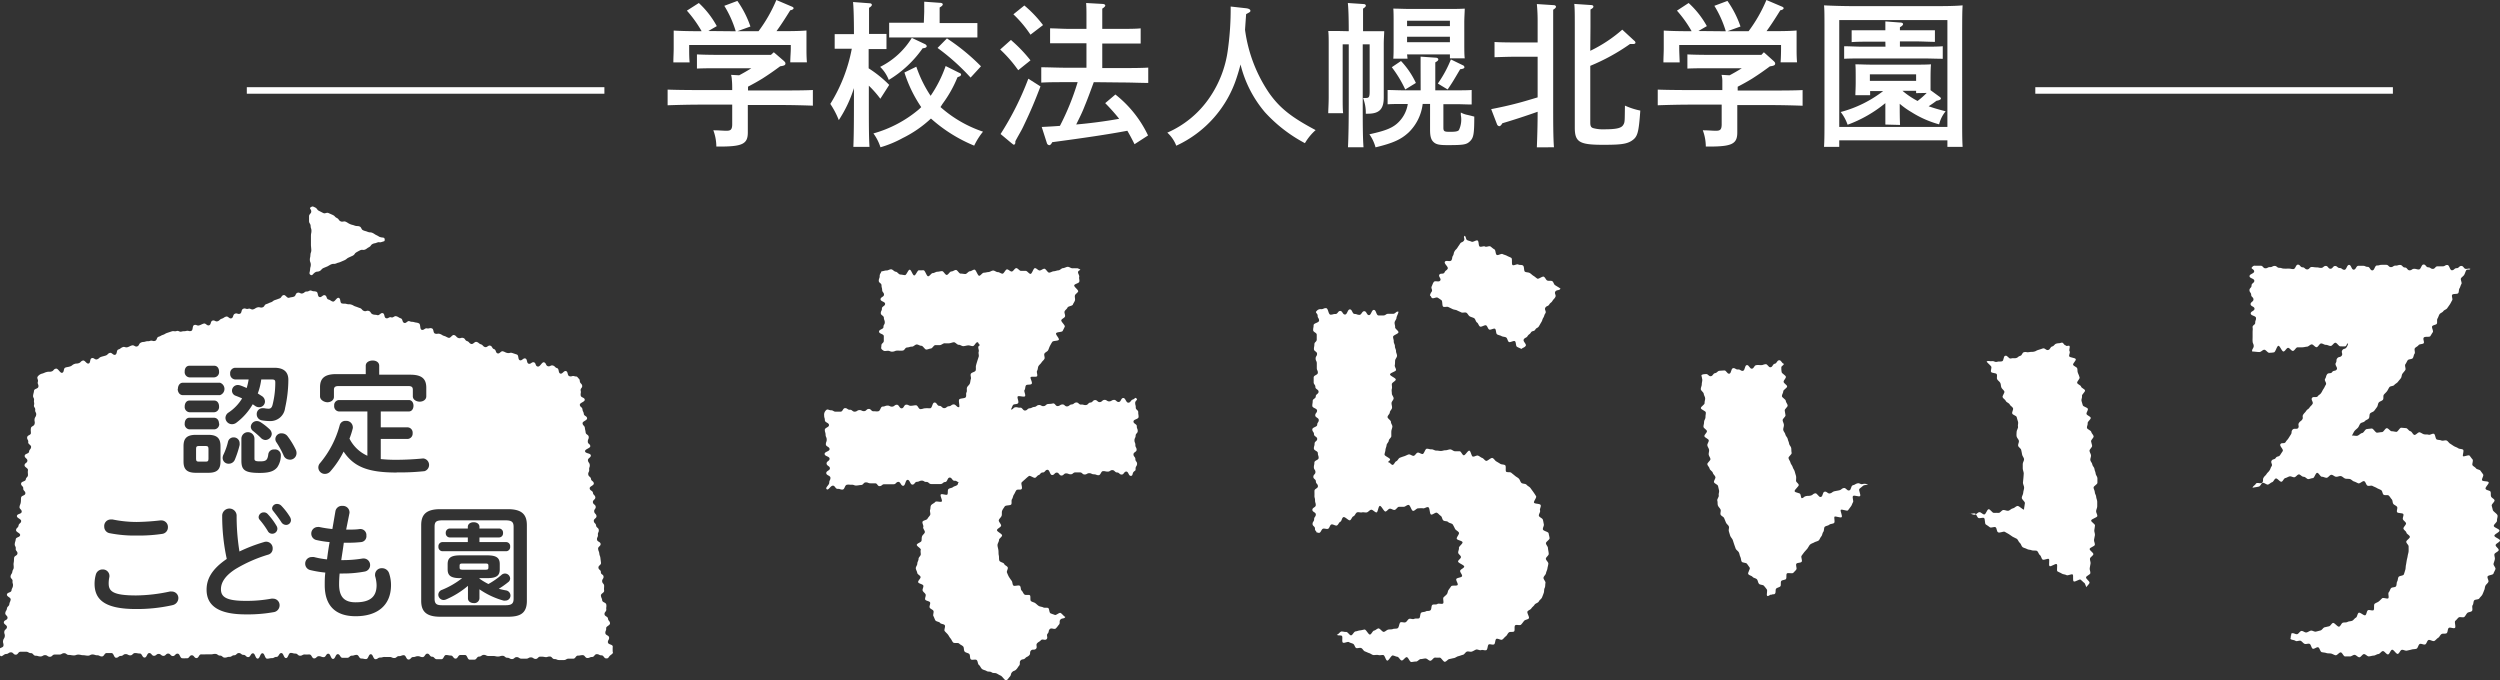 <svg xmlns="http://www.w3.org/2000/svg" viewBox="0 0 382.78 104.17"><rect x="0" y="0" width="382.78" height="104.17" fill="#333333" stroke="none"/><g fill="#fff"><path class="cls-1" d="M118.48,8,120,9.31c.19.17.26.29.26.39,0,.26-.14.36-.81.45-.87.65-1.76,1.27-2.67,1.85-.74.46-1.49.87-2.25,1.27v.58h5.16c1.51,0,3.55,0,4.77-.07v2.4c-1.27-.05-3.31-.1-4.77-.1h-5.19V17.4c0,.43,0,1,0,1.83,0,.48,0,.84,0,1.05,0,1.75-.81,2.16-4.29,2.16h-.53a7.23,7.23,0,0,0-.46-2.49c.92,0,1.4.07,2,.07s.89-.12.89-1v-3H107c-1.32,0-3.48.05-4.78.1v-2.4c1.25.05,3.41.07,4.78.07h5.11c0-.51,0-1-.05-1.51a3.87,3.87,0,0,0-.12-.82l1.23.07c.62-.33,1.25-.69,1.87-1.08h-5c-1,0-2.42,0-3.33.05V8.33c.91.05,2.32.07,3.33.07h8Zm-5.83-3.21A16.22,16.22,0,0,0,110.9.89l2-.75a15.36,15.36,0,0,1,2,3.92l-2,.72h3.24A22.5,22.5,0,0,0,118.87,0l2.35,1c.19.07.29.17.29.26s-.15.27-.51.31c-1,1.61-1.53,2.4-2.11,3.2h.51c1.17,0,3,0,4.08-.1,0,.86,0,1.32,0,1.82v.94c0,.6,0,1.32.07,2.11H121c0-.69.08-1.56.08-2.11V6.89H105.52v.55c0,.55,0,1.42.07,2.11H103.1c0-.79.05-1.51.05-2.11V6.5c0-.5,0-.93,0-1.82,1.06.07,2.69.1,4.28.1a18.42,18.42,0,0,0-2.26-3.15L107,.46A13.76,13.76,0,0,1,109.75,4l-1.3.75Z"/><path class="cls-1" d="M133,10.46A17.93,17.93,0,0,1,136.15,13l-1.36,2.12a16,16,0,0,0-1.76-2v2.37c0,3.15,0,5.48.1,7h-2.47c.07-1.56.09-3.91.09-7V13.49a19.67,19.67,0,0,1-2.32,4.9,12.75,12.75,0,0,0-1.3-2.48,24.58,24.58,0,0,0,3.29-8.45h-.72c-.63,0-1.39,0-1.9,0V5.23c.53,0,1.39,0,1.9,0h1.05c0-2.66-.07-4.32-.14-4.92l2.52.19c.22,0,.36.1.36.24s-.12.27-.43.46c0,.69,0,.81,0,4h.77c.51,0,1.37,0,1.9,0V7.51c-.51,0-1.25,0-1.9,0H133Zm11,5.93a18.81,18.81,0,0,0,6.51,3.77,10.48,10.48,0,0,0-1.35,2.14,23.11,23.11,0,0,1-6.62-4.15,17.85,17.85,0,0,1-4.35,3,16.66,16.66,0,0,1-3.38,1.4,7.32,7.32,0,0,0-1.08-2.12,18.48,18.48,0,0,0,6.86-3.6c.17-.14.31-.28.46-.43a20.27,20.27,0,0,1-2.57-5.3l1.82-.89a19.15,19.15,0,0,0,2.19,4.46,19.23,19.23,0,0,0,2.3-4.56l2,1c.32.15.36.17.36.29a.33.33,0,0,1-.21.29l-.34.14a18.37,18.37,0,0,1-2.28,4.06ZM141.51,6.7c.24.09.38.24.38.38s-.17.29-.62.31a17.12,17.12,0,0,1-5.19,4.85,5.59,5.59,0,0,0-1.32-2,11.92,11.92,0,0,0,4.85-4.44Zm0-4.9c0-.65,0-1.18,0-1.54l2.38.17c.29,0,.46.1.46.24s-.15.29-.48.48V3.53h2.93c.91,0,2.16,0,2.85,0V5.74c-.72,0-2.06,0-2.85,0H139c-.79,0-2.14,0-2.86,0V3.48c.7,0,1.95,0,2.86,0h2.45Zm3.48,4.08a31.94,31.94,0,0,1,5.21,4.27l-1.59,1.73a33.37,33.37,0,0,0-5.06-4.54Z"/><path class="cls-1" d="M154.78,6.12a22,22,0,0,1,3,3.12l-1.88,1.51a19.87,19.87,0,0,0-2.76-3.17Zm4.53,7.11c-.89,2.32-1.46,3.69-2.54,5.95-.29.62-.36.74-1,1.87-.12.24-.22.38-.31.6v.17c0,.19-.1.33-.22.33s-.14-.07-.34-.21l-1.7-1.42a45.11,45.11,0,0,0,4.25-8.47ZM156.84.84a18.41,18.41,0,0,1,2.86,3l-1.92,1.47a18,18,0,0,0-2.62-3.12Zm10.63,11.74c-.45,1.22-.89,2.45-1.39,3.65-.38,1-.84,1.89-1.3,2.83,2.19-.19,4.4-.48,6.58-.87a29.87,29.87,0,0,0-2.14-2.4l1.56-1.32a17.48,17.48,0,0,1,5,6.27l-2.07,1.34c-.38-.77-.74-1.44-1.1-2.06-2.91.55-6.48,1.08-11.5,1.75-.17.34-.33.46-.45.46a.43.43,0,0,1-.36-.29l-.8-2.5c.94-.05,1.85-.09,2.79-.17A39,39,0,0,0,165,12.58h-1.73c-1.24,0-2.8,0-3.84.07V10.3c1,0,2.6.07,3.84.07h3.08V6.62h-2.69c-.79,0-2.14,0-2.88,0V4.34c.72,0,1.94.08,2.88.08h2.69V2.66c0-1.08,0-1.39-.05-2.2l2.49.14c.27,0,.44.12.44.24s-.15.29-.46.48v3.1h3c.94,0,2.16,0,2.88-.08V6.67c-.74,0-2.09,0-2.88,0h-3v3.75H172c1.1,0,2.78,0,3.81-.07v2.35c-1,0-2.71-.07-3.81-.07Z"/><path class="cls-1" d="M190.85,1.27c.36.05.6.19.6.36s0,.19-.65.53c-.07.91-.12,1.68-.17,2.4a22.5,22.5,0,0,0,3.68,9.67c1.63,2.31,3.41,3.72,7.13,5.69a8.12,8.12,0,0,0-1.64,2,22.54,22.54,0,0,1-6.12-4.73,17.87,17.87,0,0,1-3.74-7.32c-.15.58-.31,1.16-.53,1.83a17.32,17.32,0,0,1-9.31,10.61,5.19,5.19,0,0,0-1.37-2A15.12,15.12,0,0,0,185.16,15,16.79,16.79,0,0,0,188,7.63,45.28,45.28,0,0,0,188.43,1Z"/><path class="cls-1" d="M206.51,4.78c0-2.33-.07-3.77-.14-4.32l2.42.16c.2,0,.34.12.34.24s-.12.27-.43.46c0,.67,0,.82,0,3.46h1.52c.69,0,1.2,0,1.72,0,0,.41-.07,1.23-.07,2v5.61c0,.22,0,1.4,0,1.73s0,.67,0,.82c0,1.77-.69,2.47-2.44,2.47h-.31A6.22,6.22,0,0,0,208.7,15a3,3,0,0,0,.46,0c.45,0,.55-.17.55-1V6.79h-1.06v8.76c0,3.15,0,5.48.12,7h-2.38c.08-1.56.12-3.91.12-7V6.79h-.93v8c0,1.1,0,2,.07,2.54h-2.28c0-.55.07-1.37.07-2.54V6.86c0-.76,0-1.68-.07-2.11.53,0,1,0,1.73,0Zm11,5.44c0-.67,0-1.2,0-1.55l2.28.16c.28,0,.43.12.43.27s-.12.26-.46.45c0,1.06,0,3.2,0,4.28h3.19c.7,0,1.7,0,2.38-.05V16c-.68,0-1.68-.05-2.38-.05H221v3.58c0,.55.12.65.87.65h.31c.67,0,1.05-.07,1.2-.27a3.75,3.75,0,0,0,.29-2.3l0-.38a3.62,3.62,0,0,0,1,.36c.7.16.82.21,1.06.26,0,2.74-.12,3.24-.65,3.77s-1,.6-3.46.6c-1.22,0-1.7-.1-2.08-.43s-.58-.8-.58-1.9V15.91h-1.13a7.28,7.28,0,0,1-2.13,4.35c-1.18,1.1-2.4,1.65-5.09,2.3a6.36,6.36,0,0,0-.94-2c2.57-.56,3.63-1,4.51-1.9a5,5,0,0,0,1.37-2.74h-.69c-.73,0-1.73,0-2.4.05V13.78c.67,0,1.67.05,2.4.05h2.66Zm-3-.88a12.76,12.76,0,0,1,2.28,3.36l-1.63,1a18,18,0,0,0-2.06-3.41Zm1-.36h-2.18c.05-.56.05-1.37.05-2.55v-3c0-.74,0-1.68-.05-2.11.84,0,1.56.05,2.64.05h5.64c1.08,0,1.82,0,2.66-.05,0,.43-.07,1.37-.07,2.11V6.43c0,1.13,0,2,.07,2.5H222v-.6h-6.56ZM222,3.17h-6.56V4H222Zm0,2.45h-6.56v.84H222Zm-1.85,7.17a17.82,17.82,0,0,0,2-3.69L224,10a.34.34,0,0,1,.22.29c0,.17-.19.26-.65.31-1.13,1.92-1.22,2.07-1.92,3.1Z"/><path class="cls-1" d="M235.31,22.56c.07-1.82.12-3.62.12-5.45-1.68.6-3.82,1.3-5.4,1.76-.19.33-.34.45-.48.45a.44.44,0,0,1-.34-.29l-.89-2.32c1.37-.27,2.72-.56,4.06-.92,1-.26,2-.57,3.05-.88V8.69h-3.72c-.79,0-2.14.05-2.88.07V6.43c.72.05,1.94.07,2.88.07h3.72c0-1,0-2.06,0-3.09a26.38,26.38,0,0,0-.12-2.79l2.6.17c.19,0,.33.12.33.24s-.12.27-.43.46c0,.84,0,1.58,0,6.19v7.87c0,3.15,0,5.48.12,7Zm8.18-14.78a21.58,21.58,0,0,0,4.9-3.24l1.82,1.68a.44.44,0,0,1,.2.31c0,.14-.15.21-.36.21l-.48,0a31,31,0,0,1-6.08,3.34v8.69c0,.6.15.79.58.88a5.47,5.47,0,0,0,1.49.15c1.89,0,2.64-.17,2.95-.63s.24-.64.29-3a10.79,10.79,0,0,0,2.35.76c-.24,3.39-.41,4-1.27,4.59s-2,.65-4.47.65c-3.62,0-4.29-.44-4.29-2.64V4.2c0-1.9,0-2.95-.08-3.6l2.52.17c.27,0,.41.09.41.24s-.12.26-.45.45c0,.46,0,1.16,0,2.74Z"/><path class="cls-1" d="M270.07,8l1.47,1.32c.19.17.26.29.26.39,0,.26-.14.36-.81.45-.87.65-1.76,1.27-2.67,1.85-.74.46-1.49.87-2.26,1.27v.58h5.16c1.52,0,3.56,0,4.78-.07v2.4c-1.27-.05-3.31-.1-4.78-.1H266V17.4c0,.43,0,1,0,1.83,0,.48,0,.84,0,1.05,0,1.75-.81,2.16-4.29,2.16h-.53a7.23,7.23,0,0,0-.46-2.49c.91,0,1.39.07,2,.07s.89-.12.89-1v-3H258.6c-1.32,0-3.48.05-4.78.1v-2.4c1.25.05,3.41.07,4.78.07h5.11c0-.51,0-1,0-1.51a3.87,3.87,0,0,0-.12-.82l1.23.07c.62-.33,1.25-.69,1.87-1.08h-5c-1,0-2.42,0-3.33.05V8.33c.91.05,2.32.07,3.33.07h8Zm-5.83-3.21A16.22,16.22,0,0,0,262.49.89l2-.75a15.36,15.36,0,0,1,2,3.92l-2,.72h3.24A22.5,22.5,0,0,0,270.46,0l2.35,1c.19.07.29.17.29.26s-.15.27-.51.31c-1,1.61-1.53,2.4-2.11,3.2H271c1.17,0,3,0,4.08-.1,0,.86,0,1.32,0,1.82v.94c0,.6,0,1.32.07,2.11h-2.52c.05-.69.07-1.56.07-2.11V6.89H257.11v.55c0,.55.05,1.42.07,2.11h-2.49c0-.79.05-1.51.05-2.11V6.5c0-.5,0-.93,0-1.82,1.06.07,2.69.1,4.27.1a17.92,17.92,0,0,0-2.25-3.15L258.55.46A13.76,13.76,0,0,1,261.34,4l-1.3.75Z"/><path class="cls-1" d="M281.61,22.49h-2.33c.07-1.15.07-1.94.07-5.66V6.24c0-4.44,0-4.61-.07-5.42,1.27.07,3.15.12,4.78.12h11.66c1.64,0,3.51,0,4.78-.12-.05.86-.07,1.34-.07,5.42V16.83c0,3.64,0,4.44.07,5.66h-2.33v-1H281.61ZM298.17,3.07H281.61V19.44h16.56Zm-9.5,16c0-1.08,0-2.18,0-3.28a19.82,19.82,0,0,1-5.78,3.31,6.56,6.56,0,0,0-1.06-1.95,18.28,18.28,0,0,0,6.51-3.21h-2v.64h-2.26c0-.47.05-1.08.05-2v-.59c0-.77,0-1.71-.05-2.14.84,0,1.56.05,2.64.05H293c1.08,0,1.8,0,2.66-.05-.05.43-.07,1.37-.07,2.14v.59c0,.41,0,.82,0,1.23l1.37,1c.14.09.22.19.22.29s-.2.26-.68.33c-.45.34-.55.41-1.2.84.75.27,1.59.51,2.6.77a5.06,5.06,0,0,0-1,2,15.66,15.66,0,0,1-4.23-1.87,12.6,12.6,0,0,1-1.8-1.28c0,1.08,0,2.16.05,3.24Zm0-12.69h-2.47c-.62,0-2,0-2.69.07V4.63c.68,0,2,0,2.69,0h2.47c0-.58,0-1,0-1.35l2.26.17c.29,0,.45.1.45.24s-.14.29-.48.48v.46h2.5c.89,0,2.11,0,2.86,0V6.41c-.72,0-2.07-.07-2.86-.07h-2.5v.81h3.68c.93,0,2.16,0,2.88-.07V9c-.75,0-2.09-.05-2.88-.05h-9.34c-.79,0-2.14,0-2.88.05V7.08c.72,0,2,.07,2.88.07h3.45Zm4.71,5h-7.08v1h7.08Zm0,2.88V13.9h-2.09a12.49,12.49,0,0,0,2.31,1.56A13.12,13.12,0,0,0,295,14.23Z"/><path class="cls-1" d="M174,61c.27.25-.19.32-.19.68s.1.36.09.72.39.37.38.72.06.36.05.72-.78.34-.78.7.52.37.51.73.14.36.14.72-.31.35-.32.71-.18.36-.18.72.15.36.14.72.19.36.19.72-.48.35-.48.71.29.37.29.73.27.36.26.72-.23.36-.23.73,0,.21-.27.47-.1.64-.46.64-.34-.66-.69-.66-.36.46-.71.46-.35-.31-.7-.32-.36-.35-.71-.36-.36.23-.71.23-.36-.08-.71-.08-.36.63-.71.63-.35-.14-.71-.14-.35-.17-.71-.17-.35.2-.71.2-.35-.32-.71-.32l-.71,0c-.35,0-.36.29-.71.29s-.36-.14-.71-.14-.36.33-.71.33-.36-.45-.71-.45-.36.38-.72.37-.35-.8-.71-.8-.36.41-.72.41-.38.32-.61.39-.3.28-.52.41-.8-.4-1-.25a6,6,0,0,0-.56.48c-.16.14-.36.31-.53.48s.14.76,0,1-.67,0-.83.22-.23.46-.37.66-.15.5-.29.7,0,.58-.11.79-.86.1-1,.32-.31.43-.4.66,0,.55-.08.78-.37.43-.43.67.4.61.35.85-.59.42-.63.66.8.57.78.82-.47.46-.47.71-.24.53-.23.79.11.52.14.78,0,.53.06.78,0,.54.08.79.67.3.75.52.42.29.53.51-.22.62-.1.82a5.37,5.37,0,0,0,.29.65c.13.19.26.4.41.59s.1.54.26.72.8-.11,1,.06.09.56.27.72.24.44.43.6.63,0,.82.11,0,.77.19.91.45.17.64.3.35.32.55.44.49.11.68.22.55,0,.75.09.15.71.36.81.45.16.66.25.67-.39.88-.3.51.53.73.61c-.16.33-.49.13-.74.4s0,.51-.23.78-.21.3-.46.56-.68-.14-.94.12-.08.42-.33.69.09.59-.16.85-.63-.1-.88.17-.32.2-.57.46.08.59-.18.85-.52,0-.77.27,0,.47-.28.74-.35.16-.6.43-.45.08-.7.34,0,.53-.23.8-.19.32-.45.59-.38.14-.63.41-.1.42-.35.69-.26.41-.58.6c-.23-.09-.58-.66-.81-.76s-.42-.23-.64-.34-.53,0-.75-.17-.55-.05-.76-.19-.5-.16-.7-.31-.28-.47-.48-.62-.16-.6-.35-.76-.7.06-.89-.1-.07-.66-.25-.83-.51-.17-.69-.35-.07-.63-.25-.81-.43-.25-.6-.43-.75,0-.92-.17-.25-.45-.42-.64-.25-.41-.4-.59-.34-.34-.48-.52.17-.72,0-.91-.58-.15-.71-.34-.58-.18-.71-.38-.18-.46-.3-.65.1-.61,0-.81-.46-.28-.57-.49.15-.6.05-.81-.65-.22-.74-.43.15-.58.06-.79-.37-.36-.45-.58.17-.54.1-.77-.73-.29-.79-.52.41-.57.37-.8-.48-.39-.51-.62-.2-.47-.22-.7.24-.5.23-.73.2-.48.19-.72.33-.45.34-.68-.07-.47,0-.7-.65-.55-.61-.78.67-.37.72-.6,0-.47.09-.7.35-.37.42-.6-.33-.59-.24-.81-.2-.6-.11-.82.64-.24.75-.45.3-.37.41-.57-.09-.61,0-.81,0-.54.19-.74.45-.27.6-.46.88.11,1-.08-.31-.89-.15-1.06.87.17,1,0,0-.67.17-.83.5-.14.68-.29.46-.17.65-.32.06-.29.25-.44c-.35-.07-.29-.24-.65-.22s-.39-.51-.75-.49-.32.66-.68.68-.34.29-.7.31l-.72,0-.72,0c-.36,0-.38-.34-.74-.32s-.37-.22-.73-.2-.35.16-.71.18-.33.41-.69.43-.39-.75-.75-.73-.31.89-.67.91-.39-.62-.75-.6-.34.35-.7.36-.37,0-.72,0-.36,0-.72,0-.35.27-.71.29S134.36,74,134,74s-.36,0-.72,0-.37-.16-.73-.14-.34.38-.7.4-.36.06-.72.08-.37-.14-.73-.12-.36-.06-.72,0-.32.72-.68.74-.37-.13-.74-.11-.39-.51-.75-.49-.68.79-.94.54.4-.62.4-1,.19-.37.18-.74-.63-.35-.64-.72.57-.38.56-.74-.5-.36-.51-.73.47-.37.46-.74-.75-.35-.76-.72.77-.38.76-.75-.57-.36-.57-.73.14-.37.13-.74-.16-.36-.17-.73-.11-.36-.12-.73.65-.38.64-.75-.62-.36-.63-.73-.11-.36-.11-.73a.93.93,0,0,1,.28-.8c.25-.27.42,0,.78,0s.37.23.73.21h.72c.36,0,.33-.53.69-.54s.38.27.74.25.37.3.74.29.35-.22.71-.24.37.18.73.16.34-.32.7-.34.38.38.74.36.36.06.72,0,.32-.71.68-.72.36-.13.72-.15.37.18.73.16.35-.28.71-.29.39.57.75.55.33-.54.69-.56.37.19.74.17.36-.06.72-.08.39.61.75.59.36-.11.72-.13.36,0,.72,0,.32-.87.69-.88.38.52.74.51.39.36.75.35.35-.27.71-.29.36-.26.72-.28.5.51.85.41c.11-.22-.13-.94,0-1.16s.85-.13,1-.35,0-.52.12-.74,0-.53.08-.75.34-.38.43-.6.08-.49.16-.71-.12-.56,0-.79.65-.27.73-.5,0-.52.05-.74.13-.47.2-.7.15-.45.22-.68-.08-.53,0-.76-.12-.53-.05-.76.17-.08.23-.32c-.24,0-.16-.39-.4-.37s-.43.57-.67.59-.49-.13-.73-.11-.47.1-.71.12-.5-.23-.73-.21-.52-.41-.75-.39-.47.14-.71.16-.48,0-.71,0-.46.26-.7.28l-.71,0c-.24,0-.45.5-.68.52s-.47.15-.7.16-.52-.59-.76-.58-.49-.21-.72-.2-.46.32-.69.33c-.38,0-.38.1-.76.13s-.34.45-.72.48-.39,0-.77,0-.37.13-.75.16-.4-.16-.79-.13-.46.1-.76-.14-.16-.33-.16-.68.37-.36.37-.71,0-.35,0-.71-.73-.34-.73-.7.69-.35.68-.71.2-.35.2-.7-.13-.36-.14-.71-.47-.35-.47-.71.18-.35.17-.7.49-.36.49-.72-.7-.35-.7-.7.53-.36.53-.71-.27-.35-.28-.71-.1-.35-.1-.71-.42-.35-.42-.71.14-.35.14-.71.16-.39.27-.73c.23,0,.53-.14.77-.13s.48-.19.72-.18.46.36.7.37.45.42.7.43.47.08.71.09.49-.84.73-.83.45.88.69.88.48-.8.72-.79.47,0,.71,0,.46.92.7.92.47-.49.71-.49.47-.21.71-.21.47-.09.71-.09.47.58.71.58.47-.53.71-.53.47-.22.7-.23.49.57.72.56.48.06.72.06.46-.41.7-.42.47-.25.71-.25.5,1,.74.94.46-.47.7-.47.47-.09.7-.1.47-.22.71-.23.48.25.71.24.49.24.72.24.46-.65.69-.66.49.34.73.33.45-.51.69-.52.49.43.73.42.48,0,.72,0,.5.47.74.46.43-.87.67-.88.49.37.73.36.46-.25.7-.27.51.61.75.6.47-.2.71-.21.47-.13.71-.14.46-.33.7-.34.47-.18.71-.2.49.23.73.22.48,0,.72,0,.25.16.49.15c-.06.23-.27.16-.34.39s.24.56.17.79.1.53,0,.76-.69.29-.76.52.68.72.6.94-.42.37-.49.6.06.53,0,.76-.24.43-.32.65-.74.24-.82.46-.37.37-.45.59.15.57.06.79-.47.32-.56.54.62.79.53,1-.22.44-.32.65-.86.14-1,.35.51.78.41,1-.86.12-1,.33-.25.41-.36.62-.17.45-.28.66-.44.3-.56.51.1.59,0,.8-.33.36-.45.56-.34.35-.46.55-.08.51-.21.71.09.63,0,.83-.9,0-1,.17.31.78.17,1-.74.06-.88.25-.08.52-.22.71.22.76.07.95-1-.14-1.12.05.22.77.07,1-.62.11-.77.29-.19.49-.35.68c.35.07.35-.3.71-.33s.36.09.72.06.4.47.76.44.33-.31.69-.34.35-.18.71-.21.34-.26.7-.29.37.2.73.17.34-.3.7-.33.35,0,.71-.08.39.43.75.4.34-.22.7-.25.39.33.74.3.34-.27.7-.3.34-.27.7-.3.39.35.75.32.37.1.73.07.33-.36.69-.38.34-.36.7-.38.38.34.74.31.34-.31.7-.34.39.25.75.23.34-.2.7-.23.39.35.75.32.32-.59.68-.61.42.74.79.72.34-.39.69-.49S173.75,60.79,174,61Z"/><path class="cls-1" d="M237.13,84.81c0,.25-.43.49-.44.73s.4.52.38.77-.11.49-.14.73-.18.48-.22.72-.33.44-.38.68.36.59.3.83,0,.51-.12.75-.06.52-.14.75-.18.49-.27.71-.39.39-.49.61-.53.29-.65.5-.36.35-.49.56-.45.27-.59.47.35.87.2,1.06-.56.19-.72.38-.29.4-.47.58-.72-.06-.9.11,0,.76-.16.92-.61,0-.81.17-.27.45-.47.59-.33.37-.54.5-.69-.23-.9-.11-.14.72-.35.84-.57-.07-.79,0-.17.78-.39.88-.57-.09-.79,0-.57-.16-.79-.08-.42.24-.66.31-.51-.08-.74,0-.37.44-.61.49-.45.16-.69.21-.45.25-.68.29-.48.11-.71.15-.44.39-.68.42-.56-.66-.8-.64-.48,0-.72,0-.46.47-.7.48-.49-.35-.74-.35-.47.09-.72.09-.49.39-.73.38-.5.07-.74.07-.45-.73-.69-.74-.53.53-.77.51-.43-.54-.67-.57-.46-.17-.7-.2-.62.83-.85.79-.36-.81-.59-.85-.5.06-.74,0-.5,0-.73,0-.45-.22-.68-.29-.44-.19-.67-.27-.34-.41-.56-.51-.55.06-.76,0-.26-.52-.47-.64-.45-.14-.65-.27-.75.21-.94.07,0-.81-.13-1-.63,0-.79-.22c.24,0,.48-.47.71-.48s.48.09.72.07.52.54.75.52.43-.57.67-.6.46-.14.7-.16.46-.1.69-.13.6.8.83.77.4-.57.63-.61.43-.29.66-.33.61.58.84.53.44-.3.67-.35.49,0,.72-.09.49,0,.72-.12.23-.84.45-.91.53.09.75,0,.34-.43.55-.52.56.11.78,0,.54,0,.75-.09.13-.75.34-.87.49-.07.69-.19.53,0,.72-.18.09-.67.28-.81.59,0,.77-.14.7.07.87-.08-.08-.77.08-.94.35-.3.5-.48.13-.48.27-.66l.39-.55c.13-.2.92,0,1-.22s-.3-.67-.21-.89.81-.21.88-.44-.34-.6-.29-.83.59-.39.62-.63-.95-.55-.94-.79.45-.44.44-.68-.39-.42-.42-.65.15-.51.11-.74.61-.65.55-.88-.8-.3-.88-.52.43-.72.33-.94-.47-.36-.59-.57a7.24,7.24,0,0,0-.35-.68c-.15-.2-.54-.2-.71-.38s-.55-.09-.74-.25-.18-.56-.39-.69-.36-.37-.59-.48-.67.36-.9.27-.17-1-.41-1.11-.57.21-.82.16-.5,0-.75,0-.53.42-.78.39-.42-.9-.68-.91-.5.29-.75.29-.48,0-.72,0-.44.46-.68.48-.49-.22-.73-.19-.41.39-.65.43-.63-.9-.87-.86-.29,1-.52,1-.59-.47-.83-.41-.4.33-.63.4-.51-.06-.74,0-.53-.08-.76,0-.33.52-.56.6-.31.52-.53.61-.74-.57-1-.48-.26.62-.48.71-.31.48-.53.57-.64-.26-.86-.15-.26.55-.48.65-.58-.1-.8,0-.28.49-.49.6-.23-.08-.44,0c-.12-.34-.29-.26-.28-.62s-.37-.36-.37-.72.24-.36.24-.72.25-.36.26-.72-.53-.36-.53-.72.52-.36.52-.72-.11-.36-.11-.73-.1-.36-.09-.72,0-.36,0-.72.53-.36.53-.72-.31-.37-.31-.73-.4-.36-.39-.72.32-.36.32-.72-.24-.36-.24-.73.08-.36.08-.72.65-.36.65-.72-.12-.36-.12-.72-.61-.37-.61-.73.11-.36.11-.73.4-.36.4-.72-.49-.36-.49-.72-.26-.37-.26-.73.75-.36.75-.72.24-.36.24-.72-.55-.37-.54-.73.28-.36.28-.72-.73-.37-.73-.73.06-.36.06-.73.47-.35.47-.71.43-.36.43-.72-.49-.36-.49-.73-.26-.36-.26-.72,0-.37,0-.73.63-.36.64-.72-.16-.36-.16-.72,0-.37,0-.73-.18-.36-.18-.73.22-.36.22-.72-.48-.37-.48-.73.07-.37.07-.73.36-.36.36-.73,0-.36,0-.72-.55-.37-.55-.73.07-.37.07-.73.84-.36.84-.73-.23-.37-.22-.73-.44-.46-.17-.71a.73.73,0,0,1,.71-.3c.36,0,.37-.17.74-.16s.33,1,.7,1,.37-.11.74-.1.38-.48.74-.47.35.54.72.55.39-.8.76-.79.35.69.71.7.37.13.73.14.39-.57.76-.56.35.59.71.6.39-.81.76-.8.34.84.71.85.37,0,.74,0,.38-.26.75-.25h.74c.37,0,.48-.45.82-.32,0,.25-.29.7-.3.94s-.27.47-.29.71.1.49.08.73.53.53.51.77-.8.43-.82.67.12.49.1.73.2.5.18.74.18.5.17.74.17.5.15.74-.27.47-.29.7,0,.49-.05.72.21.51.19.74-.9.42-.92.66.89.55.88.79-.58.45-.6.69.07.49,0,.73,0,.49,0,.73.29.51.27.75-.31.46-.32.7.1.49.08.73-.33.46-.34.7-.33.46-.35.7.53.52.52.76.24.5.22.73-.15.48-.16.72,0,.48,0,.72-.38.46-.39.69-.33.48-.34.71-.16.48-.17.71-.13.49-.14.72.86.53.85.75-.3.24-.3.45c.21-.12.52.48.74.37s.29-.46.51-.55.32-.44.54-.53.45-.17.68-.24.43-.2.66-.27.56.26.79.21.38-.45.61-.49.53.25.76.21.37-.77.61-.8.5.11.74.09.49.2.73.19.47.06.71.06.47-.12.71-.11.49-.14.73-.13.45.26.69.28.49,0,.73,0,.4.58.63.62.63-.75.86-.71.31.86.54.91.55-.22.78-.15.41.27.64.35.37.36.59.45.75-.53,1-.43.36.39.57.51.42.25.63.38.53.07.73.21,0,.87.17,1,.6,0,.78.16.38.3.56.46.42.26.59.43.22.48.39.65.64.1.79.29.45.3.59.49l.45.62c.14.2.29.42.42.64s-.42.8-.31,1,.87.12,1,.34-.17.62-.08.85-.25.6-.17.83.53.34.6.58.1.47.15.71-.19.53-.14.78.83.35.87.59.12.5.15.74-.57.55-.56.79.3.48.31.73S237.13,84.56,237.13,84.81Zm1.79-40.64c-.09.35-.59.16-.78.47s.17.53,0,.84-.25.28-.44.59-.3.24-.49.55-.41.18-.6.49.21.56,0,.87-.12.36-.31.67-.11.36-.3.67-.18.32-.37.63-.37.2-.56.52-.48.13-.67.44-.32.24-.51.55-.39.19-.58.5.48.73.29,1-.38.23-.66.47c-.2-.13-.48-.21-.68-.34s-.11-.72-.31-.85-.72.24-.92.12-.22-.57-.42-.69-.51-.09-.71-.21-.48-.14-.68-.27-.12-.73-.32-.85-.7.24-.9.11-.25-.51-.45-.63-.73.3-.94.18-.26-.5-.46-.62-.24-.54-.44-.66-.46-.16-.67-.28-.31-.43-.51-.55-.58.05-.79-.06-.44-.19-.64-.3-.49-.1-.7-.21l-.64-.31c-.21-.11-.57.06-.78-.05s-.08-.86-.28-1-.39-.28-.59-.39-.63.18-.83.07-.13-.29-.34-.39a1.32,1.32,0,0,1,.27-.59c.18-.3-.15-.5,0-.81s.11-.34.3-.65.78.06,1-.24-.31-.6-.13-.9.62,0,.8-.36.29-.24.47-.54-.6-.78-.42-1.08.82.07,1-.23.05-.39.23-.69.07-.37.25-.68.26-.26.45-.57.21-.29.39-.59.41-.18.6-.49-.16-.5.11-.73c.21.11.16.55.37.66s.47.14.69.25.71-.3.92-.18.11.8.32.92.61-.13.82,0,.64-.16.85,0,.37.32.58.43.15.73.36.85.68-.24.89-.13.47.15.68.27.44.19.65.31,0,1,.21,1.11.66-.21.87-.09.52,0,.73.17.09.83.3.94.51.07.72.19.37.32.58.44.38.3.58.42.78-.41,1-.29.3.46.5.57.56,0,.77.1.25.51.46.63Z"/><path class="cls-1" d="M286,74.13c-.16.17-.59.09-.75.26s-.4.29-.56.47.27.91.11,1.09-.92-.2-1.08,0,.12.77,0,.94-.18.5-.34.67-.27.41-.43.58-1-.24-1.11-.07.3.94.14,1.11-1-.22-1.1-.06.11.77-.05.94-.58.12-.74.28-.54.16-.7.32-.07.61-.22.77-.15.54-.3.69-.25.47-.38.61-.64.24-.7.31-.51.18-.67.36-.24.41-.39.6-.31.34-.47.53-.27.38-.42.57.19.74,0,.93-.64.09-.79.28.1.67,0,.86-.32.34-.47.53-.87-.07-1,.12,0,.61-.11.81-.6.14-.74.33,0,.6-.12.79-.53.2-.67.39,0,.57-.17.76-.36,0-.5.17c-.18-.16-.52.32-.69.16s.1-.79-.07-1-.28-.38-.44-.55-.59-.11-.75-.29-.15-.49-.3-.68-.53-.19-.67-.38-.53-.22-.67-.42.35-.81.22-1-.28-.37-.41-.58-.7-.13-.82-.34-.08-.5-.2-.72-.12-.47-.23-.69-.38-.34-.48-.56-.14-.46-.24-.68-.12-.46-.22-.68-.29-.39-.38-.61-.12-.46-.21-.69.09-.54,0-.76-.37-.37-.45-.6-.19-.43-.27-.66-.49-.34-.56-.57.11-.54,0-.77-.34-.4-.41-.63,0-.49-.08-.72.28-.56.22-.8.1-.51.05-.74-.11-.46-.16-.7-.57-.36-.62-.59.27-.55.22-.78-.36-.42-.4-.65-.45-.4-.49-.64-.31-.43-.35-.66.51-.57.48-.81-.24-.44-.27-.68.1-.5.06-.74-.24-.44-.27-.68.25-.52.22-.76-.64-.4-.67-.64.42-.53.39-.77-.51-.42-.53-.66.11-.49.09-.73.24-.51.22-.75.07-.48.05-.72-.74-.42-.76-.66.59-.53.57-.77.1-.49.09-.73-.2-.46-.22-.7-.43-.46-.45-.7.16-.5.15-.74.1-.49.08-.73-.12-.46-.13-.7c.31-.16.33-.1.68-.15s.42.39.77.33.29-.41.64-.47.32-.31.67-.36.36,0,.71-.05.44.55.79.5.24-.8.59-.85.4.25.75.2.4.26.75.21.24-.82.59-.88.45.61.8.55.29-.48.64-.54.37,0,.72,0,.34-.1.7-.15.43.53.79.47.29-.48.64-.54.29-.48.65-.53.39.47.74.54c0,.24-.39.31-.39.55s0,.49.05.73.65.49.65.73-.35.49-.35.74.54.48.54.72-.59.5-.59.74-.22.5-.21.74.58.48.59.72.28.48.29.72-.47.52-.45.76.1.49.12.73-.46.52-.44.76.19.48.2.72-.13.51-.11.75.3.47.33.71.33.46.36.69.19.47.21.71.3.45.33.69,0,.48.06.72-.52.57-.48.81.26.46.3.69.29.45.34.68.26.44.31.67.14.46.2.69,0,.5,0,.73.35.39.42.62-.71.77-.63,1,.78.22.87.44.07.41.18.61c.37,0,.3-.23.66-.31s.38,0,.74-.08.31-.27.67-.35.53.64.89.56.22-.73.58-.81.46.35.82.27.32-.26.69-.34.36-.06.73-.14.31-.27.68-.35.48.45.84.37.22-.72.58-.8.34-.21.7-.29.42.21.78.11S285.6,74.12,286,74.13Zm33.51,15.79c-.2-.14-.2-.56-.4-.69s-.35-.35-.54-.48-.86.41-1.06.27,0-.93-.16-1.06-.75.23-.95.1-.52-.1-.72-.24-.45-.2-.65-.33.07-1-.13-1.12-.88.44-1.08.31.06-1-.13-1.1-.74.23-.94.1-.21-.55-.41-.68-.24-.51-.44-.64-.6,0-.8-.1-.54-.07-.73-.19-.49-.16-.68-.29-.24-.53-.43-.66-.27-.5-.46-.62-.46-.2-.64-.32-.42-.3-.6-.41-.46-.25-.62-.35-.75.22-1,.09-.18-.65-.39-.78-.68.15-.88,0-.4-.3-.61-.42-.08-.89-.29-1-.64.11-.85,0-.3-.59-.51-.68-.65.11-.86,0c.23,0,.55.22.8.19s.44-.36.7-.4.53.38.78.35.4-.77.65-.8.55.58.81.56.49,0,.74,0,.44-.41.69-.44.51.15.76.12.46-.34.71-.37.45-.34.71-.37.79.58,1,.56c0-.26.13-.76.14-1s-.49-.55-.48-.81.21-.5.22-.76.13-.51.14-.77-.18-.52-.18-.78.07-.48.07-.72.06-.49.05-.72-.14-.48-.15-.72,0-.48,0-.72.23-.51.2-.74-.27-.46-.3-.7-.1-.47-.14-.7-.43-.41-.47-.65.17-.52.12-.75-.3-.42-.35-.66,0-.48,0-.72.27-.56.21-.79.09-.53,0-.76-.13-.47-.2-.7-.6-.31-.68-.54.2-.58.12-.81-.42-.36-.51-.58-.5-.31-.59-.53-.39-.35-.49-.57.36-.68.26-.9-.35-.36-.45-.58-.06-.51-.17-.72-.37-.35-.48-.56.05-.57-.07-.78-.74-.13-.86-.34.16-.65,0-.86-.56-.52-.69-.73c.3-.2.47,0,.82-.06s.43.2.78.1.38,0,.74-.07.17-.77.53-.86.51.52.86.42.39,0,.74-.05.31-.26.67-.35.25-.48.6-.57.4.08.76,0,.38,0,.74-.07.33-.18.68-.27.35-.13.7-.23.46.34.82.24.26-.44.61-.54.29-.34.65-.44.37,0,.73-.13.36.4.73.42c.08.22.46-.11.55.11s-.13.55,0,.77-.13.55-.06.77.89.21,1,.43-.48.66-.4.88.56.32.63.55,0,.48.11.71.18.44.25.67-.43.61-.37.84.54.34.6.57.54.35.6.58-.52.62-.46.85-.13.51-.08.74.15.45.2.68.73.33.78.56-.25.54-.21.77.61.37.65.6-.51.57-.47.81-.15.5-.11.73.62.38.66.62.33.43.36.67-.42.53-.39.77.14.46.16.69-.42.52-.4.76.2.45.23.68-.13.49-.11.72.29.45.31.69.32.45.33.69.17.46.18.7.26.46.27.7,0,.48,0,.72-.59.49-.59.72.19.47.19.71.21.48.21.71.16.49.16.74,0,.49,0,.73-.16.49-.17.73.2.5.19.74-.94.45-.95.69.6.52.59.76-.09.49-.11.73.12.5.1.74-.12.48-.14.73.15.5.13.75-.78.41-.8.65.6.56.57.8-.49.43-.52.68.12.5.09.74-.09.48-.13.72.13.52.1.76-.62.4-.66.64.57.59.53.83S319.52,89.68,319.48,89.92Z"/><path class="cls-1" d="M382.4,78.92c.05.25-.11.54-.08.79s-.51.57-.49.82.86.45.87.71-.78.53-.78.78.87.5.86.74-.65.46-.67.7.5.53.47.77-.63.41-.66.65.11.5.07.74-.14.46-.2.69.36.6.29.83-.23.45-.3.68-.81.22-.9.45.21.6.12.82-.34.37-.45.59-.08.49-.2.7a6.91,6.91,0,0,1-.28.68c-.12.21-.33.37-.46.57s-.65.12-.79.31-.08.53-.23.72.06.69-.1.88-.55.15-.72.32-.26.42-.44.59-.7-.06-.89.1-.31.36-.5.51.13.93-.06,1.08-.74-.15-.94,0-.13.67-.33.81-.58,0-.79.14-.3.45-.51.57-.37.37-.59.48-.68-.25-.9-.14-.27.57-.49.67-.6-.17-.83-.07-.28.65-.51.73-.51.05-.74.12-.48.11-.72.17-.55-.17-.79-.12-.37.57-.61.62-.63-.68-.87-.64-.38.69-.62.72-.56-.54-.8-.51-.44.43-.68.45-.48.23-.72.24-.49.11-.74.12-.49-.35-.74-.35-.48.5-.72.49-.47-.35-.71-.37-.5.26-.74.24-.49,0-.73,0-.41-.58-.65-.62-.56.48-.8.44-.45-.21-.69-.26-.49,0-.72-.08-.49-.08-.72-.14-.31-.67-.54-.74-.6.3-.82.22-.27-.67-.5-.75-.54.09-.76,0-.37-.36-.59-.46-.58.14-.8,0-.47-.12-.69-.23.12-.41-.09-.52c.24,0,0-.39.27-.42s.53.19.76.15.41-.45.65-.49.54.27.77.23.45-.23.68-.28.54.2.77.15.47-.12.71-.18.39-.42.62-.48l.7-.16c.23-.07.37-.44.59-.51s.71.64.94.57.34-.52.56-.6.5,0,.72-.12.49-.09.71-.18.37-.38.58-.48.22-.65.44-.75.79.49,1,.38.2-.64.4-.76.64.1.84,0,0-.85.2-1,.43-.2.62-.35.34-.32.51-.48.77.13.94,0-.08-.74.08-.92.19-.43.34-.62.64-.1.77-.3.06-.52.18-.73.09-.46.2-.68.73-.18.82-.41.15-.47.22-.69.05-.49.1-.73.08-.47.12-.71.12-.47.15-.71.13-.47.14-.71,0-.49,0-.73-.34-.46-.36-.7.58-.54.55-.78-.49-.42-.53-.64-.4-.39-.45-.61.46-.61.39-.83-.38-.38-.47-.59.16-.6.06-.8-.83-.1-.95-.3.11-.61,0-.8-.42-.27-.57-.45-.09-.54-.25-.71-.28-.41-.45-.57-.62,0-.8-.14-.17-.56-.36-.69-.46-.2-.67-.33-.45-.2-.66-.32-.56.06-.78-.05-.27-.59-.5-.68-.66.41-.89.33-.42-.22-.65-.28-.41-.32-.65-.38-.47,0-.71-.07-.43-.34-.67-.38-.5.13-.75.1-.45-.29-.7-.3-.5.47-.75.46-.47-.16-.71-.16-.48-.6-.72-.6-.43.8-.66.81-.45.13-.68.15S353,73,352.71,73s-.52-.4-.75-.36-.42.39-.65.43-.51-.18-.74-.13-.44.21-.67.26-.35.51-.58.56-.63-.56-.86-.5-.35.5-.57.57-.4.29-.62.36-.61-.33-.83-.26-.33.48-.55.56-.75.12-1,.2c.11-.34.32-.32.51-.62s.8.1,1-.2,0-.43.18-.73.26-.26.45-.55.26-.26.46-.56.12-.34.32-.64-.19-.55,0-.85.45-.13.64-.43.46-.13.66-.43.19-.3.39-.59-.53-.78-.34-1.08.6,0,.8-.33.24-.27.43-.57.19-.3.38-.6,0-.41.24-.71.68,0,.87-.27-.08-.48.12-.78.3-.23.5-.52-.05-.45.15-.75.25-.26.45-.56.31-.22.51-.51.27-.26.46-.55-.27-.62-.08-.92.69,0,.89-.27.32-.21.52-.51.16-.32.36-.62.16-.33.35-.63-.29-.62-.1-.92.09-.37.29-.67.59-.05.78-.35.5-.1.7-.4-.34-.65-.14-1,0-.42.22-.71.49-.11.69-.41-.12-.51.08-.82.44-.13.64-.44a1.32,1.32,0,0,0,.25-.61c-.24,0-.21.43-.45.45s-.49,0-.74,0-.52-.57-.77-.55-.45.47-.69.49-.5-.18-.75-.17-.49-.23-.74-.21-.44.55-.68.57-.52-.45-.76-.43-.46.33-.71.35-.47.09-.72.1-.48,0-.73,0-.45.53-.7.55-.51-.48-.75-.47-.45.54-.7.56-.54-.89-.78-.87-.43.95-.68,1-.48.06-.72.07-.52-.48-.77-.47-.46.33-.71.35-.87-.09-1.12-.07c-.13-.33.23-.5.22-.85s-.15-.35-.17-.71,0-.35,0-.71,0-.36,0-.71.05-.36,0-.72.41-.37.4-.72.14-.36.12-.72-.8-.33-.81-.69.59-.37.58-.73-.59-.34-.6-.69.45-.38.44-.74-.34-.34-.35-.7-.25-.35-.26-.7.33-.37.32-.73.44-.37.42-.73-.72-.34-.73-.69.73-.39.71-.75-.58-.37-.33-.63.28-.23.63-.22.36,0,.71,0,.35.39.71.39.35-.19.71-.18.36-.18.71-.18.35.29.71.29.36.11.71.12.36,0,.72,0,.35.07.71.07.36-.68.71-.68.36.41.71.41.35.32.71.32.36-.38.71-.37.36.06.71.06.36.08.71.08.36-.3.72-.3.35.43.71.43.36-.42.71-.42.36.31.71.31.36.27.71.27.37-.75.72-.75.35.73.71.73.36-.59.72-.59l.71,0c.36,0,.35.16.71.16s.35.54.71.54.36-.76.72-.75.36-.1.71-.1.36,0,.71,0,.35.35.71.35.35-.24.71-.23.36-.11.71-.1.36.39.72.39.35.42.71.43.35-.23.71-.23.36.1.71.1.37-.76.73-.76.35.42.71.43.35.24.71.24.36-.4.72-.39H374c.36,0,.36-.21.71-.21s.36.81.71.81.36-.32.72-.32.37-.35.73-.34.35.45.71.45.33-.1.67,0c-.12.21-.54,0-.66.24s-.17.46-.29.67-.37.33-.49.53.19.68.06.88-.16.46-.29.66-.06.53-.19.73-.8.05-.93.26.12.63,0,.83-.22.43-.35.63-.28.39-.41.59-.47.26-.6.46-.45.27-.58.47-.18.46-.31.66,0,.59-.1.78-.58.19-.71.39.23.73.09.92-.25.41-.38.6-.83,0-1,.22.11.65,0,.84-.66.12-.8.32-.42.28-.56.47.09.65-.05.84-.14.49-.28.68-.64.13-.77.32-.22.43-.36.62.11.67,0,.86-.3.38-.44.57-.11.51-.25.7-.31.37-.45.56-.41.29-.56.48-.6.14-.74.33-.23.43-.37.62-.33.34-.48.53,0,.59-.15.78-.48.23-.63.42-.13.5-.27.69-.28.39-.43.58-.48.22-.63.41-.05.56-.2.75-.46.24-.61.43-.53.18-.68.36-.21.44-.36.62-.37.32-.52.5-.28.54-.43.73c.25-.06.65.1.9,0s.44-.36.69-.4.43-.56.68-.6.52-.06.77-.09.58.66.83.64.49-.08.75-.09.48-.59.73-.6.52.47.77.47.47.08.7.09.51-.64.75-.63l.72.06c.24,0,.44.44.67.47s.39.53.62.57.57-.45.8-.4.43.24.66.3.5,0,.72.07.59-.22.81-.14.22.78.44.87.48.05.7.15.56-.07.78,0,.35.36.55.48.4.27.6.39.45.18.65.32.55.08.74.22-.12.89,0,1,.86-.25,1-.09.29.4.45.57-.11.73,0,.9.39.28.53.47.56.18.69.37.29.38.41.58-.27.69-.16.89.89.09,1,.3-.56.75-.47,1,.68.23.76.45,0,.49.08.72.47.35.53.58-.48.6-.43.83.12.44.17.67S382.37,78.68,382.4,78.92Z"/><rect class="cls-1" x="37.79" y="13.35" width="54.75" height="1"/><rect class="cls-1" x="311.63" y="13.35" width="54.75" height="1"/><path class="cls-1" d="M58.91,36.69c0,.34-.14.22-.46.36s-.41-.06-.72.09-.36.06-.68.21-.22.34-.54.49-.29.22-.6.37-.41-.05-.73.09-.3.18-.61.33-.22.36-.54.51l-.64.29c-.32.14-.28.24-.59.39s-.33.13-.65.28-.35.08-.66.23-.4,0-.72.12-.3.18-.62.33-.33.12-.65.27-.25.31-.57.46-.37,0-.69.19-.4.58-.7.38-.06-.45-.06-.82.11-.37.11-.74-.15-.37-.15-.74.09-.37.09-.74.14-.37.14-.74-.06-.37-.06-.74,0-.37,0-.74,0-.37,0-.74.08-.37.08-.75-.13-.36-.13-.73-.24-.37-.24-.75v-.74c0-.37.35-.38.34-.75s-.38-.44-.07-.64.33-.1.67.05.24.36.58.51.32.19.66.34.46-.15.8,0l.67.3c.34.14.27.31.61.46s.24.36.58.51.45-.09.78.06.31.21.65.36.37.09.71.23.41,0,.75.13.21.44.55.59.36.09.7.24.4,0,.74.16.31.22.65.37.3.24.67.31S58.88,36.32,58.91,36.69Z"/><path class="cls-1" d="M74.78,86.92v-.34c0-.22-.09-.3-.4-.3H70.77c-.3,0-.4.08-.4.3v.34c0,.23.1.31.4.31h3.61C74.69,87.23,74.78,87.15,74.78,86.92Z"/><path class="cls-1" d="M77.4,79.67H67.75c-1,0-1.21.25-1.21,1v11c0,.88.41,1,1.21,1H77.4c.95,0,1.24-.27,1.24-1v-11C78.64,79.92,78.35,79.67,77.4,79.67ZM67.73,83h3.9v-.71H68.86a.63.63,0,0,1-.61-.68.64.64,0,0,1,.61-.69h2.77v-.24c0-.5.45-.72.89-.72s.89.22.89.72v.24h3a.62.62,0,0,1,.61.69.62.62,0,0,1-.61.68h-3V83H77.5a.62.62,0,0,1,.61.7.63.63,0,0,1-.61.7H67.73a.64.64,0,0,1-.6-.7A.63.63,0,0,1,67.73,83ZM77.5,90.4a.81.81,0,0,1,.66.78.77.77,0,0,1-.78.78,1.35,1.35,0,0,1-.28,0,12.24,12.24,0,0,1-3.69-1.73v1.39a.78.78,0,0,1-.87.72c-.46,0-.89-.25-.89-.72v-.84l0-1.08a13.37,13.37,0,0,1-3.32,2.07,1.17,1.17,0,0,1-.4.1.83.83,0,0,1-.82-.8.81.81,0,0,1,.57-.76,12.62,12.62,0,0,0,3.08-1.79h-.3c-1.48,0-1.92-.43-1.92-1.35v-.79c0-.92.44-1.35,1.92-1.35h4.14c1.48,0,1.92.43,1.92,1.35v.79c0,.92-.44,1.35-1.92,1.35H73.41v.08a11.27,11.27,0,0,0,1.37.82,11.65,11.65,0,0,0,2-1.39.79.79,0,0,1,1.33.55.71.71,0,0,1-.32.57,13,13,0,0,1-1.42,1A11.21,11.21,0,0,0,77.5,90.4Z"/><path class="cls-1" d="M31.92,68.72c0-.32-.1-.43-.4-.43h-1.1c-.31,0-.4.11-.4.43v1.54c0,.31.09.42.4.42h1.1c.3,0,.4-.09.4-.42Z"/><path class="cls-1" d="M93.82,99c0-.36-.7-.28-.74-.64s.22-.39.18-.75-.53-.31-.57-.66.16-.39.12-.74.63-.44.59-.8-.27-.33-.31-.69-.49-.31-.53-.67.31-.4.27-.75.06-.37,0-.73-.59-.3-.63-.66-.15-.34-.19-.7.53-.42.49-.78,0-.36,0-.72-.26-.33-.3-.69.25-.39.21-.75S92,88,92,87.61s-.33-.32-.37-.68.43-.41.39-.76-.05-.36-.09-.72-.13-.34-.17-.7-.14-.35-.18-.71.42-.41.38-.76-.51-.31-.55-.66.18-.39.14-.74.17-.38.13-.74-.37-.32-.41-.68-.31-.32-.35-.68.45-.41.41-.77-.31-.33-.35-.69.27-.39.23-.74-.39-.32-.43-.68.41-.41.37-.76-.32-.33-.36-.68-.46-.31-.5-.67.67-.43.63-.79-.39-.32-.43-.67-.37-.32-.42-.68.18-.38.14-.74.13-.37.09-.73-.24-.34-.28-.69.48-.42.44-.77-.84-.27-.88-.62.84-.46.8-.81S90,68,90,67.61s.18-.38.14-.73-.43-.31-.47-.67-.08-.35-.12-.7-.31-.33-.35-.68.73-.44.69-.8-.46-.31-.5-.66-.17-.34-.21-.7-.36-.32-.4-.67.79-.45.75-.81-.58-.29-.62-.65.08-.37,0-.73.27-.39.23-.74-.32-.33-.36-.69-.06-.27-.29-.55-.2-.12-.55-.23-.41.12-.76,0-.17-.67-.51-.78-.54.49-.88.38-.15-.73-.49-.83-.29-.29-.63-.4-.45.21-.79.1-.23-.48-.57-.59-.61.75-1,.64-.21-.53-.55-.64-.48.32-.82.21-.16-.69-.5-.8-.5.38-.84.27-.13-.77-.47-.88l-.69-.23c-.34-.11-.39.07-.74,0s-.32-.14-.67-.25-.5.41-.84.31-.2-.54-.54-.65-.24-.42-.58-.53-.48.32-.82.21-.28-.31-.62-.42-.3-.26-.64-.36-.51.4-.85.3-.27-.32-.62-.43-.25-.37-.59-.48-.42.13-.76,0-.28-.33-.62-.44-.54.52-.88.41-.32-.18-.66-.28-.32-.2-.66-.31-.39.06-.73-.05-.16-.69-.5-.8-.4.07-.74,0-.47.32-.81.22-.11-.86-.45-1-.35-.07-.69-.17-.37,0-.71-.14-.49.36-.83.25-.19-.59-.53-.7-.31-.2-.66-.31-.46.27-.8.16-.45.24-.79.13-.16-.67-.5-.77-.5.4-.84.3-.37,0-.71-.13-.25-.4-.59-.51-.41.13-.75,0-.27-.33-.61-.44-.33-.13-.67-.24-.31-.18-.65-.29-.38,0-.72-.1-.38,0-.72-.08-.14-.74-.48-.85-.59.67-.93.56-.3-.21-.65-.31-.2-.54-.54-.65-.5.38-.84.27-.15-.71-.49-.82-.36,0-.7-.14-.39.12-.75.12-.28.17-.63.28-.44-.2-.79-.09-.22.49-.57.6-.36.05-.71.16-.54-.51-.88-.4-.26.39-.6.51-.33.13-.68.24-.3.24-.64.35-.33.16-.68.27-.25.39-.59.5-.41-.08-.75,0-.32.19-.66.3-.44-.19-.78-.08-.42-.15-.77,0-.17.65-.51.76-.43-.16-.77,0-.19.59-.53.7-.49-.37-.83-.26-.31.21-.65.32-.29.28-.63.39-.44-.21-.78-.1-.18.61-.53.72-.49-.37-.83-.26-.33.16-.67.27-.43-.16-.77-.05-.13.79-.47.9-.4-.09-.74,0-.38,0-.73.1-.43-.19-.77-.08-.4-.06-.74.05l-.69.23c-.34.11-.31.19-.65.3s-.32.19-.66.29-.21.52-.55.63-.41-.11-.75,0-.38,0-.72.11-.36,0-.7.16-.23.47-.57.58-.46-.25-.8-.15-.32.16-.67.27-.42-.14-.76,0-.3.24-.64.35-.15.7-.49.81-.5-.39-.84-.28-.28.29-.62.4-.35.09-.69.2-.29.27-.63.38-.47-.29-.81-.18-.14.72-.48.82-.56-.56-.9-.45-.28.29-.62.4-.36,0-.7.14-.29.25-.63.36-.36.06-.7.17-.15.69-.49.8-.62-.74-1-.63-.28.31-.62.42-.38,0-.72.08-.34.13-.68.24a1.19,1.19,0,0,0-.71.43c-.23.28.1.48,0,.83s.13.39.08.75-.63.28-.67.63-.09.36-.14.71.19.39.14.74.08.38,0,.73.23.4.18.75.2.39.15.75-.21.33-.25.69.1.37,0,.73-.51.29-.56.65,0,.37,0,.72-.52.29-.57.65.21.39.16.74.49.43.44.78-.27.33-.31.68-.63.28-.67.63.45.42.41.78-.39.3-.43.65.57.44.52.8,0,.36,0,.71-.28.33-.33.68-.67.27-.72.63.37.41.33.76.37.41.32.77-.6.28-.65.63,0,.36-.05.72-.14.34-.19.69.38.41.33.77-.68.27-.73.62.69.46.65.81-.35.32-.4.67-.33.31-.38.67.67.45.62.8-.63.28-.67.63-.11.34-.15.7.2.39.15.74.31.4.26.75-.47.3-.51.66,0,.36-.06.71,0,.37,0,.72-.16.34-.21.69-.22.33-.27.69.34.4.3.75.11.38.06.73-.17.33-.22.69-.65.27-.7.62.62.44.57.79-.15.34-.2.69-.32.32-.37.67-.2.33-.25.68.38.41.34.77-.51.29-.56.64.52.43.47.78-.35.31-.4.66.12.38.07.73-.21.34-.26.69.1.37.06.73-.63.27-.67.63a1,1,0,0,0,.18.92c.24.27.54-.27.9-.27s.37-.25.74-.25.36.36.73.36.36-.45.73-.45H4c.37,0,.37.21.73.21s.36.4.73.4.36.11.73.11.36-.2.72-.2.36.25.73.25.36-.34.73-.34.36,0,.72,0,.37-.21.73-.21.36.27.72.27.36.06.73.07.36-.12.72-.12.36.08.73.09.36.06.72.07.36-.18.72-.18.36.12.72.12.36.18.72.18.37-.52.73-.52.36,0,.73,0,.36.72.72.72.36-.28.72-.28.37-.28.73-.28.36.19.72.19.37-.35.73-.35.36.07.72.07.36.62.73.62.36-.69.72-.69.36.42.72.42.37-.3.73-.29.36.3.72.3.36-.35.72-.35.36.38.72.38.36-.38.73-.37.35.7.72.71.36,0,.72,0,.36-.46.73-.46.36.43.72.43.36-.58.72-.57.37,0,.73,0,.36,0,.72,0,.36-.08.72-.07.36.26.72.26.36.31.72.31.36-.13.72-.12.36-.24.72-.24.36-.34.72-.34.35.28.71.28.36.34.72.34.36-.58.72-.58.36.81.72.81.37-.82.73-.82.36.83.72.83.36-.08.72-.08.36-.19.72-.19.37-.59.73-.59.36.77.72.77.36-.79.72-.79.36.1.72.1.36.33.72.33.36-.2.71-.19.36,0,.72,0,.36.6.72.6.36-.34.72-.34.37.14.73.15.36-.54.72-.53.36.8.72.8.37-.73.73-.73.36.56.72.56.36,0,.72,0,.36-.33.72-.33.36-.12.72-.12.36.56.72.56.36.08.73.08.36-.74.72-.74.36.76.72.76.36-.25.72-.25.36-.1.72-.09.36,0,.72,0,.36.16.72.16.36-.3.72-.29.37-.14.73-.14.35.65.72.66.36-.38.72-.38.36-.13.72-.13.36.14.72.14.37-.53.73-.53.36.47.72.47.36.38.72.38h.72c.36,0,.36-.65.72-.64s.36.07.72.08.36.47.72.47.37-.55.73-.55.36,0,.72,0,.35.71.71.71l.72,0c.36,0,.36-.47.72-.47s.37-.26.73-.26.35.17.71.17.36,0,.72,0,.36.08.72.08.36-.11.72-.11.36.3.72.3.36.2.72.2.36-.3.72-.3.36.23.72.24.36,0,.73,0,.36-.2.72-.2.36.23.72.24.36-.35.72-.35.36,0,.72.06.36-.08.73-.08.36.39.72.39.36.15.72.15.36,0,.72,0,.36-.21.72-.21.36,0,.72,0,.36-.47.72-.47.36-.07.72-.07.36.44.72.44.36-.16.72-.16.36-.43.72-.43.36.18.72.18.36.47.72.47.28-.09.52-.36.56-.33.5-.62A5.47,5.47,0,0,1,93.82,99ZM35,63.16A6.85,6.85,0,0,0,37.07,61c-.33-.15-.65-.28-1-.41a.82.82,0,0,1-.55-.76.88.88,0,0,1,.89-.88,1.23,1.23,0,0,1,.36.06c.3.09.65.25,1,.4a9.13,9.13,0,0,0,.3-1.31H36a.83.83,0,0,1-.76-.9.81.81,0,0,1,.76-.89h6c1.52,0,2.17.7,2.15,1.9a19.9,19.9,0,0,1-.5,4.26,2.26,2.26,0,0,1-2.35,2,7.14,7.14,0,0,1-1.2-.11.93.93,0,0,1-.79-.93.88.88,0,0,1,.89-.93h.23a4.06,4.06,0,0,0,.68.08c.3,0,.49-.13.61-.55a13.84,13.84,0,0,0,.43-3.46c0-.36-.09-.47-.57-.47H40a9.58,9.58,0,0,1-.53,2.14l.57.37a1,1,0,0,1,.53.87.88.88,0,0,1-.89.87,1,1,0,0,1-.63-.21c-.11-.07-.23-.17-.36-.24a9.32,9.32,0,0,1-2.54,2.85,1.08,1.08,0,0,1-.63.2,1,1,0,0,1-1-.93A1,1,0,0,1,35,63.16Zm4.77,9.25c-2.35,0-2.81-.47-2.81-1.9V67.17a1,1,0,0,1,2,0v3.06c0,.34.21.41.85.41.89,0,1.16-.15,1.27-1.1a.85.85,0,0,1,.92-.72.88.88,0,0,1,1,.82,3.23,3.23,0,0,1-.55,1.91C42,72.09,41.36,72.41,39.78,72.41ZM41,78.72a9.94,9.94,0,0,1,1.33,1.78.85.85,0,0,1,.14.46.78.78,0,0,1-.78.76A.74.74,0,0,1,41,81.3a12.48,12.48,0,0,0-1.25-1.73.58.58,0,0,1-.15-.41.78.78,0,0,1,.79-.71A.77.77,0,0,1,41,78.72ZM38.4,65.36a.92.92,0,0,1,.91-.89,1.11,1.11,0,0,1,.64.21,9.2,9.2,0,0,1,1.28,1,1.05,1.05,0,0,1,.38.76,1,1,0,0,1-1,.93A1.06,1.06,0,0,1,39.9,67a14.84,14.84,0,0,0-1.14-1A.86.86,0,0,1,38.4,65.36Zm-1.71,2.51a1.36,1.36,0,0,1,0,.27,14.94,14.94,0,0,1-.74,2.26A1,1,0,0,1,35,71a.89.89,0,0,1-.91-.89,1.17,1.17,0,0,1,.14-.53,10.07,10.07,0,0,0,.68-1.94.86.86,0,0,1,.87-.67A.89.89,0,0,1,36.69,67.87ZM29,56h3.8c.5,0,.74.43.74.89a.8.8,0,0,1-.74.89H29a.8.8,0,0,1-.72-.89C28.27,56.41,28.52,56,29,56ZM17,79.54h.25a18.48,18.48,0,0,0,3.7.38,35.52,35.52,0,0,0,3.59-.24l.17,0a1,1,0,0,1,1,1.06,1,1,0,0,1-.85,1,24.45,24.45,0,0,1-3.92.26,19.89,19.89,0,0,1-4.14-.36,1,1,0,0,1-.84-1A1,1,0,0,1,17,79.54Zm9.4,13.12a25,25,0,0,1-5.56.59c-4.58,0-6.36-1.29-6.36-3.87a5.31,5.31,0,0,1,.2-1.43,1.06,1.06,0,0,1,1.07-.76,1,1,0,0,1,1,.88,1.38,1.38,0,0,1,0,.26,4.47,4.47,0,0,0-.11,1c0,1.2.65,1.84,4.2,1.84A25.4,25.4,0,0,0,26,90.57a1.88,1.88,0,0,1,.31,0,1,1,0,0,1,1,1A1.11,1.11,0,0,1,26.37,92.66Zm.84-33.11c0-.48.26-.95.76-.95h5.68a1,1,0,0,1,0,1.9H28C27.47,60.5,27.21,60,27.21,59.55Zm5.58,3.57H29a.81.81,0,0,1-.72-.89c0-.46.25-.9.72-.9h3.8c.5,0,.74.44.74.9A.8.8,0,0,1,32.79,63.12Zm.74,1.73a.8.8,0,0,1-.74.89H29a.8.8,0,0,1-.72-.89c0-.46.25-.89.72-.89h3.8C33.29,64,33.53,64.39,33.53,64.85ZM30,72.39c-1.43,0-1.9-.57-1.9-1.73V68.31c0-1.16.47-1.73,1.9-1.73h1.88c1.4,0,1.88.57,1.88,1.73v2.35c0,1.31-.61,1.73-1.88,1.73ZM42,93.71a22.38,22.38,0,0,1-4.37.36c-4,0-6-1.22-6-3.78,0-1.56.72-3.1,3.09-4.71a30.86,30.86,0,0,1-.7-6.71,1.11,1.11,0,0,1,2.21,0,34,34,0,0,0,.43,5.57A24.8,24.8,0,0,1,40.41,83a1,1,0,0,1,.34-.06,1,1,0,0,1,1,1.06.93.93,0,0,1-.71.93,21.86,21.86,0,0,0-5,2.21c-1.64,1.06-2.21,2.11-2.21,3.07,0,1.18.78,1.79,3.8,1.79a20.74,20.74,0,0,0,3.93-.34,1.19,1.19,0,0,1,.25,0,1,1,0,0,1,1,1A1.06,1.06,0,0,1,42,93.71Zm1.79-13.34a.86.86,0,0,1-.71-.42c-.38-.59-.85-1.21-1.25-1.71a.66.66,0,0,1-.17-.41.74.74,0,0,1,.78-.67.89.89,0,0,1,.63.27,10,10,0,0,1,1.31,1.69,1.06,1.06,0,0,1,.17.51A.74.74,0,0,1,43.77,80.37Zm.53-10a1,1,0,0,1-.91-.67,14,14,0,0,0-1.1-2,.88.88,0,0,1-.15-.5.91.91,0,0,1,1-.85,1.12,1.12,0,0,1,.89.47,11.78,11.78,0,0,1,1.22,2,1.21,1.21,0,0,1,.13.53A1,1,0,0,1,44.3,70.38ZM49,59.28c0-1.33.68-2,2.47-2H56V56c0-.53.53-.8,1.06-.8s1,.27,1,.8v1.37H62.8c1.78,0,2.47.62,2.47,2v1.31c0,.55-.53.82-1,.82s-1.06-.27-1.06-.82v-1c0-.4-.17-.57-.7-.57H51.84c-.53,0-.71.17-.71.57v1.08c0,.55-.53.83-1,.83S49,61.24,49,60.69Zm5.45,35.07c-3,0-4.73-1.52-4.73-4.77,0-.57,0-1.17.09-1.91a16.35,16.35,0,0,1-2.28-.38,1,1,0,0,1-.8-1,1,1,0,0,1,1-1,1.27,1.27,0,0,1,.34,0,13.69,13.69,0,0,0,2,.36c.11-.89.24-1.76.4-2.65a14.8,14.8,0,0,1-2-.31,1,1,0,0,1-.81-1,1,1,0,0,1,1-1,.86.86,0,0,1,.23,0,17.16,17.16,0,0,0,2,.31l.47-2.74a1,1,0,0,1,1.09-.8,1,1,0,0,1,1.06.9.72.72,0,0,1,0,.19L53,81.09h.14c.74,0,1.36,0,1.95-.09h.1a.92.92,0,0,1,.91,1,.9.9,0,0,1-.82,1,18.69,18.69,0,0,1-2.1.1h-.54c-.11.89-.26,1.77-.39,2.66h.3a18.31,18.31,0,0,0,3-.25.62.62,0,0,1,.19,0,1,1,0,0,1,.93,1,1,1,0,0,1-.82,1,17.74,17.74,0,0,1-3.3.3H52c-.06.67-.08,1.2-.08,1.65,0,2,.86,2.76,2.53,2.76,2.09,0,3.21-.74,3.21-2.62a5.33,5.33,0,0,0-.23-1.41,1.35,1.35,0,0,1,0-.28A1,1,0,0,1,58.47,87a1.13,1.13,0,0,1,1.12.82,5.71,5.71,0,0,1,.28,1.75C59.87,92.78,57.67,94.35,54.48,94.35Zm6.27-22c-4.31,0-6.52-.83-8.11-3.21a13.94,13.94,0,0,1-2,3,1.11,1.11,0,0,1-.87.42,1,1,0,0,1-1-1,1,1,0,0,1,.27-.66,15,15,0,0,0,3-5.78.89.89,0,0,1,.93-.68,1,1,0,0,1,1.08.91.82.82,0,0,1,0,.21,12.86,12.86,0,0,1-.51,1.6,5.63,5.63,0,0,0,2.74,2.62V63H51.89a.79.79,0,0,1-.72-.88.78.78,0,0,1,.72-.87h10.7c.49,0,.72.43.72.87s-.23.88-.72.88H58.3v2.43h4.1a.81.81,0,0,1,.78.89.82.82,0,0,1-.78.89H58.3v3.08a21.61,21.61,0,0,0,2.41.11c1.23,0,2.68-.07,4-.2h.15A1,1,0,0,1,65,72.14,35,35,0,0,1,60.75,72.33ZM80.67,92c0,2-1.14,2.43-2.92,2.43H67.41c-2.15,0-2.92-.82-2.92-2.43V80.41c0-1.63.77-2.45,2.92-2.45H77.75c2.16,0,2.92.82,2.92,2.45Z"/></g></svg>